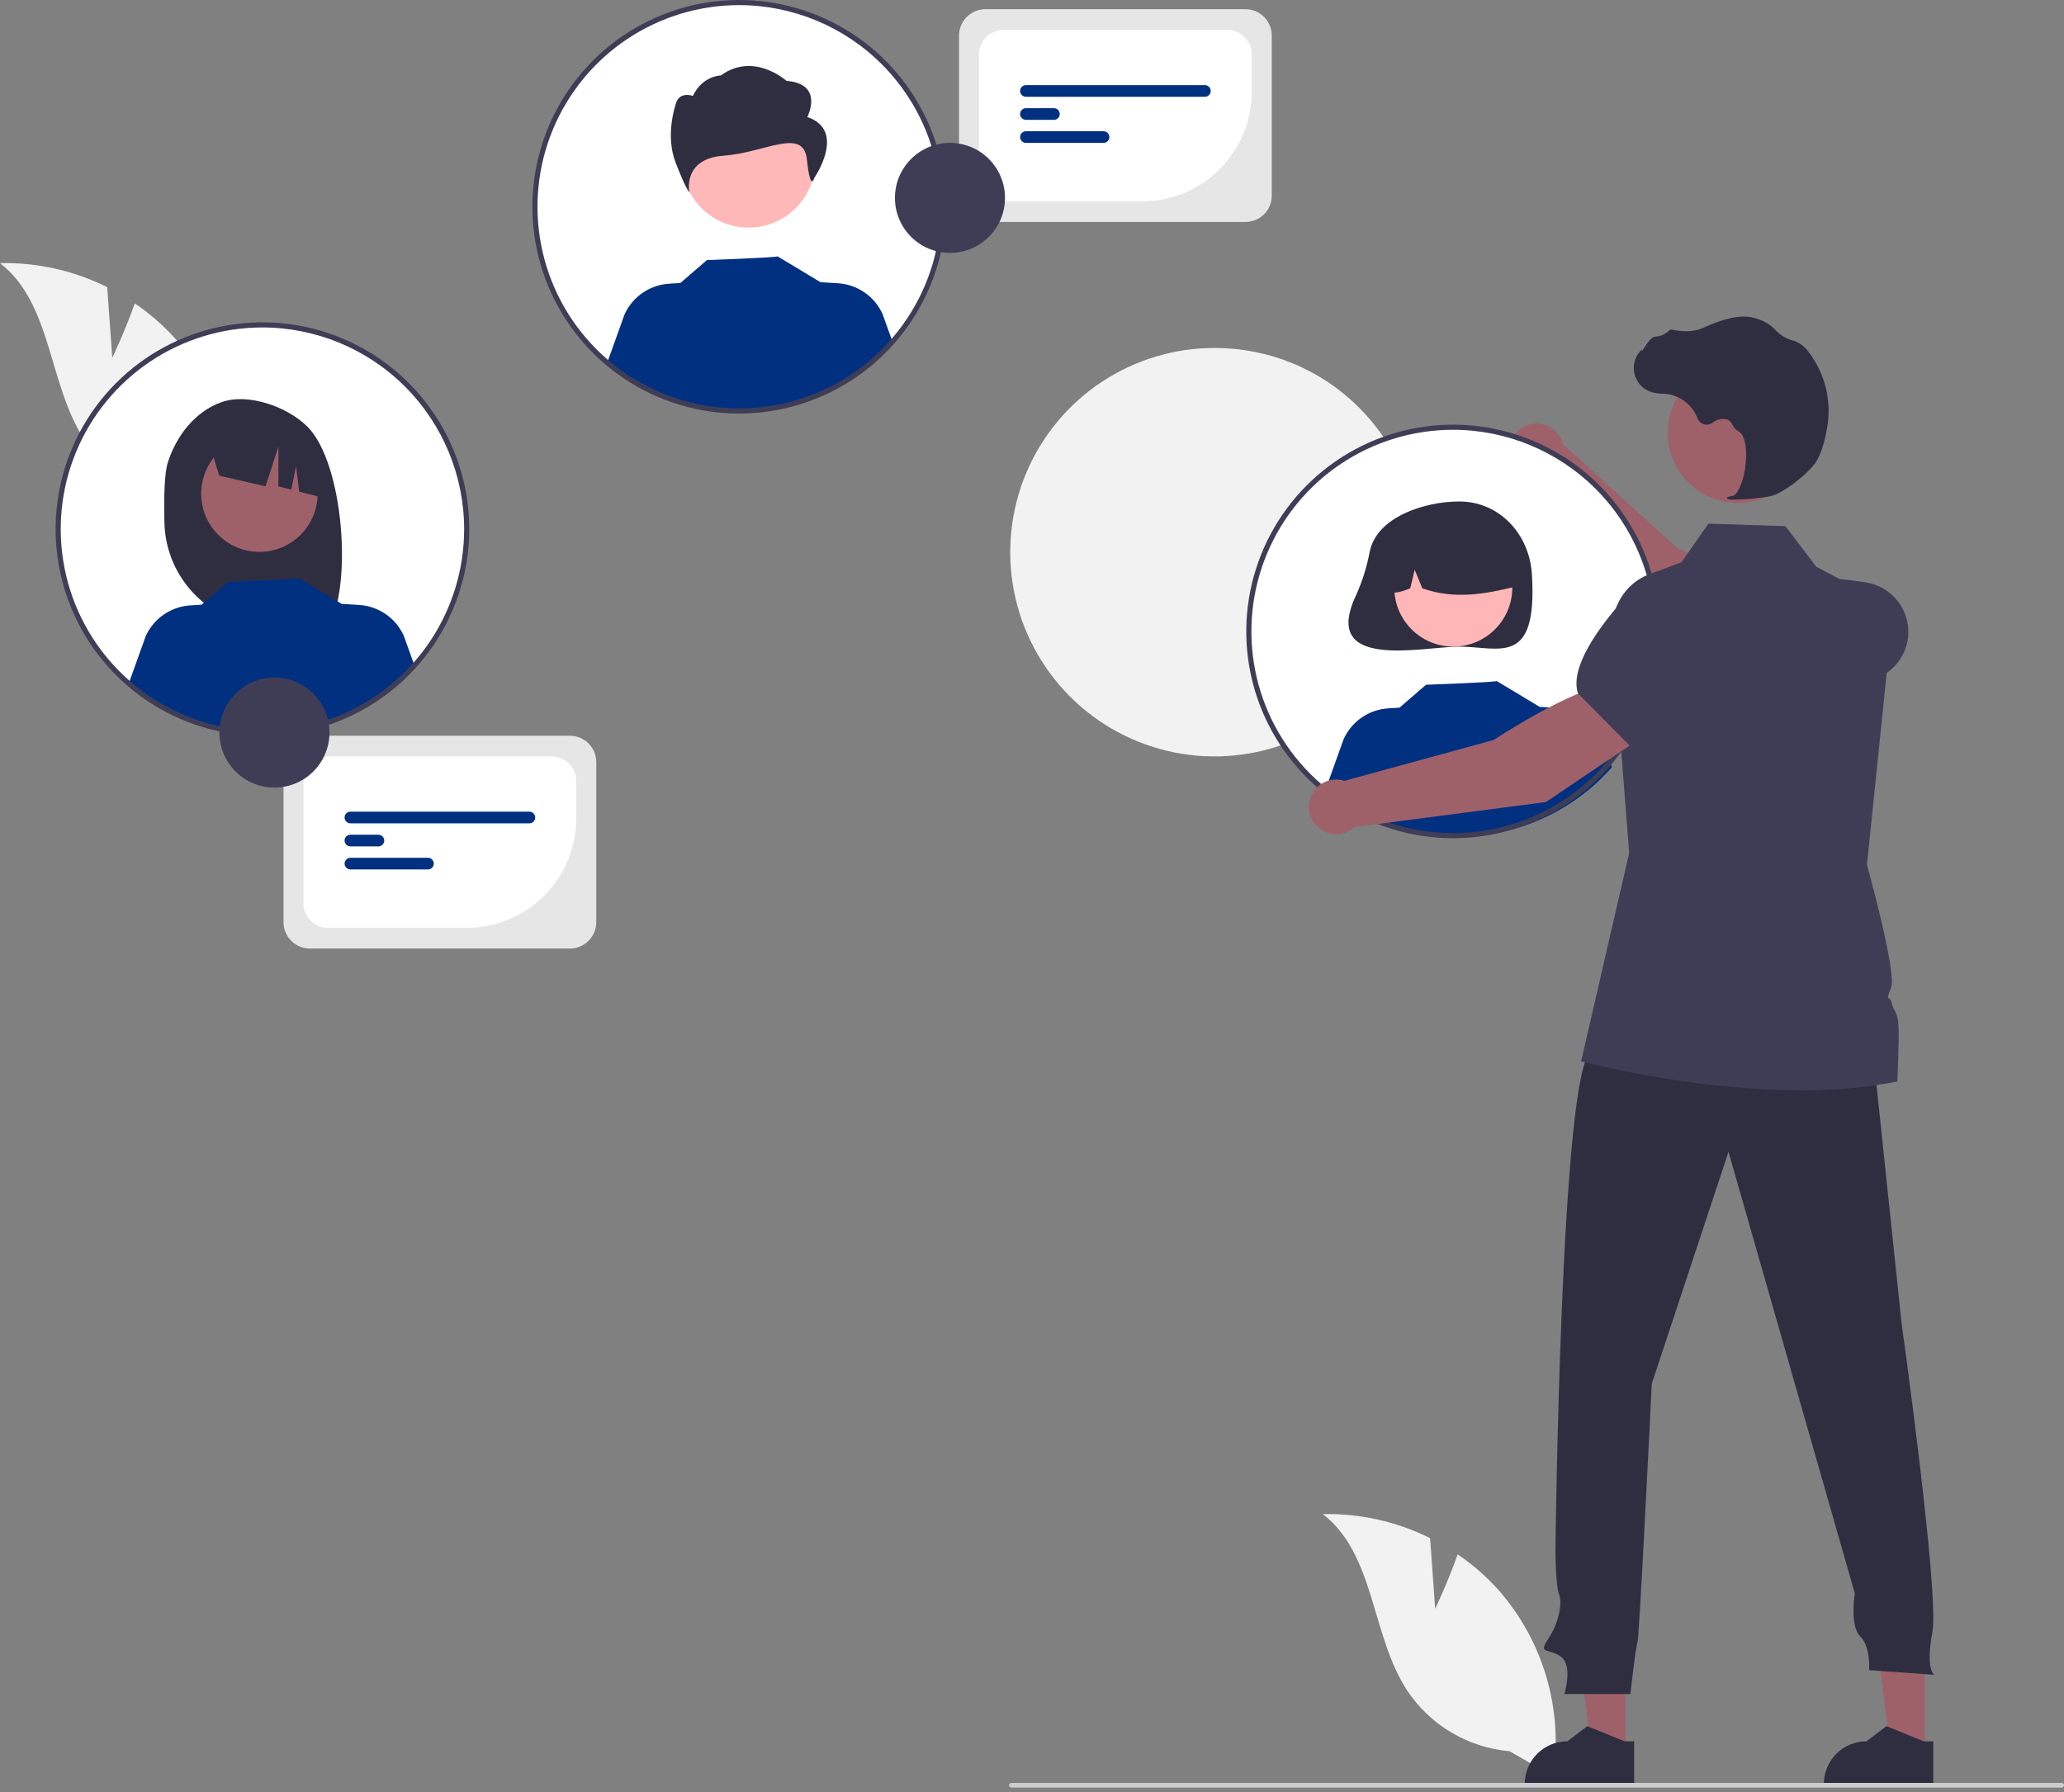 <svg width="456" height="396" viewBox="0 0 456 396" fill="none" xmlns="http://www.w3.org/2000/svg">
<rect x="0" y="0" width="456" height="396" fill="#808080" stroke="none"/>
<g clip-path="url(#clip0_39_1568)">
<path d="M313.445 122.102C313.429 131.027 310.767 139.747 305.795 147.16C300.823 154.572 293.765 160.344 285.513 163.745C277.261 167.146 268.186 168.023 259.435 166.267C250.684 164.51 242.651 160.198 236.351 153.875C230.051 147.553 225.767 139.504 224.041 130.747C222.315 121.99 223.225 112.918 226.655 104.678C230.086 96.438 235.882 89.4 243.312 84.455C250.742 79.509 259.472 76.878 268.397 76.894C274.328 76.889 280.201 78.056 285.679 80.329C291.157 82.601 296.132 85.933 300.318 90.134C304.504 94.335 307.819 99.322 310.072 104.808C312.324 110.294 313.471 116.171 313.445 122.102Z" fill="#F2F2F2"/>
<path d="M388.552 148.408L394.897 136.292C389.207 129.421 370.539 121.087 370.539 121.087L345.272 98.09C345.003 97.064 344.468 96.126 343.722 95.373C342.976 94.619 342.044 94.075 341.021 93.796C339.997 93.517 338.918 93.512 337.893 93.782C336.867 94.053 335.93 94.588 335.178 95.336C334.425 96.083 333.882 97.015 333.604 98.039C333.326 99.063 333.323 100.142 333.594 101.167C333.866 102.192 334.403 103.128 335.151 103.88C335.899 104.632 336.832 105.174 337.856 105.45L365.153 138.189L388.552 148.408Z" fill="#9E616A"/>
<path d="M385.478 147.572L394.438 150.424C400.953 152.499 407.974 152.343 414.39 149.98C416.331 149.258 418.031 148.006 419.299 146.368C420.566 144.73 421.35 142.77 421.561 140.71C421.83 137.915 421.027 135.123 419.315 132.897C417.603 130.672 415.11 129.18 412.34 128.722C403.938 127.341 393.112 126.66 389.249 131.256L389.21 131.303L385.478 147.572Z" fill="#3F3D56"/>
<path d="M321.034 184.663C345.957 184.663 366.162 164.458 366.162 139.535C366.162 114.612 345.957 94.407 321.034 94.407C296.111 94.407 275.906 114.612 275.906 139.535C275.906 164.458 296.111 184.663 321.034 184.663Z" fill="white"/>
<path d="M302.616 121.884C301.997 125.211 300.981 128.453 299.591 131.539C291.63 148.379 314.301 142.89 322.402 142.89C331.26 142.89 339.735 147.548 338.441 126.852C337.888 118.011 331.26 110.813 322.402 110.813C314.836 110.813 304.198 114.176 302.616 121.884Z" fill="#2F2E41"/>
<path d="M321.075 142.886C328.273 142.886 334.108 137.051 334.108 129.853C334.108 122.655 328.273 116.82 321.075 116.82C313.877 116.82 308.042 122.655 308.042 129.853C308.042 137.051 313.877 142.886 321.075 142.886Z" fill="#FFB6B6"/>
<path d="M312.224 116.568C314.508 115.175 317.124 114.422 319.799 114.387C322.473 114.352 325.108 115.035 327.428 116.367C329.748 117.699 331.667 119.629 332.985 121.956C334.304 124.284 334.973 126.922 334.922 129.597C328.281 131.264 321.304 132.54 314.222 129.996L312.549 125.902L311.563 129.999C309.406 130.88 307.244 131.626 305.082 129.99C304.993 127.323 305.607 124.68 306.86 122.325C308.113 119.969 309.963 117.984 312.224 116.568Z" fill="#2F2E41"/>
<path d="M356.123 169.542C348.305 178.438 337.302 183.903 325.489 184.756C313.677 185.61 302.002 181.784 292.986 174.105L296.857 163.304C297.732 161.386 299.112 159.742 300.85 158.549C302.588 157.355 304.618 156.657 306.723 156.53L309.185 156.379L315.057 151.314C315.057 151.314 330.878 150.75 330.643 150.479L340.226 156.243L340.218 156.204L343.986 156.434C346.09 156.561 348.121 157.259 349.859 158.452C351.597 159.646 352.977 161.29 353.851 163.209L356.123 169.542Z" fill="#013080"/>
<path d="M317.074 355.495L315.953 339.899C308.608 336.227 300.477 334.403 292.267 334.587C303.817 343.515 302.892 361.359 310.891 373.571C313.415 377.36 316.76 380.533 320.677 382.855C324.594 385.176 328.983 386.586 333.52 386.981L343.132 392.511C344.232 385.243 343.743 377.824 341.699 370.763C339.655 363.703 336.104 357.169 331.292 351.613C328.562 348.523 325.453 345.789 322.039 343.475C319.938 349.508 317.074 355.495 317.074 355.495Z" fill="#F2F2F2"/>
<path d="M24.807 79.056L23.686 63.46C16.341 59.788 8.21 57.965 0 58.148C11.55 67.076 10.625 84.92 18.624 97.132C21.148 100.922 24.493 104.095 28.41 106.417C32.327 108.738 36.716 110.148 41.252 110.543L50.865 116.073C51.965 108.805 51.476 101.385 49.432 94.325C47.388 87.264 43.837 80.731 39.025 75.175C36.295 72.084 33.186 69.35 29.772 67.037C27.671 73.069 24.807 79.056 24.807 79.056Z" fill="#F2F2F2"/>
<path d="M359.126 387.238L351.627 387.238L348.06 358.317H359.127L359.126 387.238Z" fill="#9E616A"/>
<path d="M361.038 394.506L336.861 394.506V394.2C336.861 391.704 337.853 389.311 339.617 387.546C341.382 385.781 343.775 384.79 346.271 384.789H346.272L350.688 381.439L358.928 384.79L361.038 384.79L361.038 394.506Z" fill="#2F2E41"/>
<path d="M425.209 387.238L417.712 387.238L414.145 358.317H425.211L425.209 387.238Z" fill="#9E616A"/>
<path d="M427.121 394.506L402.944 394.506V394.2C402.945 391.704 403.936 389.311 405.701 387.546C407.466 385.781 409.859 384.79 412.355 384.79H412.355L416.772 381.439L425.011 384.79L427.122 384.79L427.121 394.506Z" fill="#2F2E41"/>
<path d="M413.805 232.449L420.112 292.361C420.112 292.361 428.507 352.351 426.931 360.628C425.354 368.905 427.325 370.088 427.325 370.088L412.939 369.063C412.939 369.063 413.333 363.939 410.968 361.574C408.603 359.209 409.785 352.114 409.785 352.114L381.878 254.522L364.929 305.763C364.929 305.763 362.17 362.128 361.776 362.916C361.382 363.704 360.2 374.347 360.2 374.347H345.616C345.616 374.347 347.586 368.04 344.827 366.069C342.068 364.098 339.703 365.675 342.068 362.128C344.433 358.58 345.221 354.244 344.433 352.274C343.645 350.303 343.645 342.42 343.645 342.42C343.645 342.42 344.827 235.996 351.528 232.449C358.229 228.902 413.805 232.449 413.805 232.449Z" fill="#2F2E41"/>
<path d="M383.939 111.142C392.505 111.142 399.45 104.197 399.45 95.63C399.45 87.064 392.505 80.119 383.939 80.119C375.372 80.119 368.427 87.064 368.427 95.63C368.427 104.197 375.372 111.142 383.939 111.142Z" fill="#9E616A"/>
<path d="M419.166 238.979C389.126 245.183 349.317 234.517 349.317 234.517L359.936 188.484L356.161 140.309C355.7 134.418 359.055 128.895 364.275 126.939L371.483 124.239L377.441 115.709L394.459 116.268L401.262 125.222L406.631 128.071L418.27 134.244L418.321 134.269V134.295L414.668 169.724L412.465 191.086C412.465 191.086 419.156 215.112 417.783 218.298C416.41 221.479 417.604 219.943 417.937 221.643C418.269 223.344 419.289 223.452 419.443 226.802C419.601 230.147 419.166 238.979 419.166 238.979Z" fill="#3F3D56"/>
<path d="M455.481 395.022H223.435C223.298 395.021 223.166 394.966 223.069 394.869C222.972 394.772 222.917 394.64 222.917 394.502C222.917 394.365 222.972 394.233 223.069 394.135C223.166 394.038 223.298 393.983 223.435 393.982H455.481C455.618 393.982 455.751 394.037 455.848 394.135C455.945 394.232 456 394.364 456 394.502C456 394.64 455.945 394.772 455.848 394.87C455.751 394.967 455.618 395.022 455.481 395.022Z" fill="#CCCCCC"/>
<path d="M383.184 110.396C385.905 110.369 388.618 110.109 391.294 109.619C393.944 109.009 399.789 104.488 401.383 101.818C402.566 99.834 403.277 96.765 403.664 94.54C404.188 91.595 404.087 88.574 403.368 85.671C402.65 82.767 401.329 80.048 399.493 77.687C398.785 76.698 397.823 75.919 396.708 75.432C396.61 75.397 396.508 75.365 396.406 75.339C394.791 74.958 393.326 74.103 392.2 72.884C391.981 72.637 391.745 72.407 391.494 72.194C390.23 71.182 388.746 70.484 387.161 70.157C384.601 69.542 380.939 70.312 376.277 72.448C373.935 73.522 371.335 73.222 369.331 72.841C369.219 72.823 369.104 72.834 368.997 72.874C368.89 72.913 368.796 72.98 368.723 73.068C367.896 73.885 366.79 74.36 365.627 74.395C364.916 74.445 364.194 75.45 363.324 76.76C363.127 77.057 362.896 77.404 362.729 77.615L362.696 77.218L362.304 77.672C361.689 78.387 361.265 79.245 361.07 80.168C360.876 81.09 360.919 82.047 361.194 82.949C361.469 83.85 361.968 84.668 362.644 85.325C363.32 85.982 364.151 86.457 365.061 86.707C365.782 86.879 366.519 86.977 367.26 86.999C367.71 87.028 368.175 87.058 368.621 87.123C370.055 87.379 371.398 88.001 372.52 88.931C373.641 89.86 374.502 91.064 375.019 92.426C375.141 92.741 375.334 93.023 375.583 93.251C375.831 93.48 376.129 93.648 376.453 93.743C376.777 93.838 377.118 93.857 377.451 93.799C377.783 93.742 378.098 93.608 378.371 93.409C378.824 93.037 379.361 92.779 379.936 92.659C380.511 92.54 381.106 92.56 381.67 92.72C382.162 92.977 382.55 93.394 382.769 93.903C383.035 94.47 383.463 94.944 384 95.266C385.829 96.15 386.059 100.269 385.5 103.723C384.961 107.051 383.787 109.48 382.647 109.628C381.769 109.741 381.669 109.806 381.61 109.964L381.556 110.105L381.659 110.232C382.149 110.396 382.67 110.452 383.184 110.396Z" fill="#2F2E41"/>
<path d="M321.034 185.228C311.997 185.228 303.162 182.548 295.648 177.527C288.134 172.507 282.277 165.37 278.819 157.021C275.361 148.672 274.456 139.484 276.219 130.621C277.982 121.757 282.334 113.616 288.724 107.225C295.114 100.835 303.256 96.483 312.12 94.72C320.983 92.957 330.17 93.862 338.52 97.32C346.869 100.779 354.005 106.635 359.026 114.149C364.047 121.664 366.727 130.498 366.727 139.535C366.713 151.649 361.895 163.264 353.328 171.83C344.762 180.396 333.148 185.214 321.034 185.228ZM321.034 94.973C312.22 94.973 303.605 97.586 296.276 102.483C288.948 107.379 283.236 114.339 279.864 122.482C276.491 130.624 275.608 139.584 277.328 148.229C279.047 156.873 283.291 164.813 289.523 171.045C295.756 177.278 303.696 181.522 312.34 183.241C320.984 184.961 329.944 184.078 338.087 180.705C346.23 177.332 353.189 171.621 358.086 164.293C362.983 156.964 365.596 148.349 365.596 139.535C365.583 127.72 360.884 116.394 352.529 108.04C344.175 99.685 332.848 94.986 321.034 94.973Z" fill="#3F3D56"/>
<path d="M163.311 90.821C188.235 90.821 208.439 70.616 208.439 45.693C208.439 20.77 188.235 0.565 163.311 0.565C138.388 0.565 118.184 20.77 118.184 45.693C118.184 70.616 138.388 90.821 163.311 90.821Z" fill="white"/>
<path d="M165.4 50.296C173.527 50.296 180.115 43.708 180.115 35.581C180.115 27.454 173.527 20.866 165.4 20.866C157.273 20.866 150.685 27.454 150.685 35.581C150.685 43.708 157.273 50.296 165.4 50.296Z" fill="#FFB8B8"/>
<path d="M178.356 25.86C178.356 25.86 182.188 18.535 173.759 17.869C173.759 17.869 166.573 11.351 159.248 16.678C159.248 16.678 155.253 16.678 153.068 21.199C153.068 21.199 149.926 20.007 149.236 23.196C149.236 23.196 146.937 29.855 149.236 35.847C151.535 41.84 152.299 42.506 152.299 42.506C152.299 42.506 150.685 35.069 159.882 34.404C169.078 33.738 177.514 27.977 178.281 35.301C179.047 42.626 179.89 39.317 179.89 39.317C179.89 39.317 187.169 28.856 178.356 25.86Z" fill="#2F2E41"/>
<path d="M197.249 75.7C189.431 84.596 178.428 90.061 166.615 90.914C154.803 91.768 143.128 87.942 134.112 80.263L137.983 69.462C138.858 67.544 140.238 65.9 141.976 64.707C143.714 63.513 145.744 62.815 147.849 62.688L150.311 62.536L156.183 57.472C156.183 57.472 172.004 56.907 171.769 56.637L181.352 62.401L181.344 62.361L185.112 62.592C187.216 62.719 189.247 63.417 190.985 64.61C192.723 65.804 194.103 67.448 194.977 69.367L197.249 75.7Z" fill="#013080"/>
<path d="M163.311 91.386C154.274 91.386 145.44 88.706 137.926 83.685C130.411 78.665 124.555 71.528 121.096 63.179C117.638 54.83 116.733 45.642 118.496 36.779C120.259 27.915 124.611 19.773 131.001 13.383C137.392 6.993 145.533 2.641 154.397 0.878C163.26 -0.885 172.448 0.02 180.797 3.478C189.146 6.937 196.283 12.793 201.303 20.307C206.324 27.822 209.004 36.656 209.004 45.693C208.99 57.807 204.172 69.421 195.606 77.988C187.04 86.554 175.425 91.372 163.311 91.386ZM163.311 1.131C154.498 1.131 145.882 3.744 138.554 8.641C131.225 13.537 125.514 20.497 122.141 28.64C118.768 36.782 117.886 45.742 119.605 54.387C121.325 63.031 125.569 70.971 131.801 77.203C138.033 83.436 145.973 87.68 154.617 89.399C163.262 91.118 172.222 90.236 180.364 86.863C188.507 83.49 195.467 77.779 200.363 70.451C205.26 63.122 207.874 54.507 207.874 45.693C207.86 33.878 203.161 22.552 194.807 14.197C186.453 5.843 175.126 1.144 163.311 1.131Z" fill="#3F3D56"/>
<path d="M57.98 162.05C82.904 162.05 103.108 141.846 103.108 116.922C103.108 91.999 82.904 71.795 57.98 71.795C33.057 71.795 12.852 91.999 12.852 116.922C12.852 141.846 33.057 162.05 57.98 162.05Z" fill="white"/>
<path d="M37.064 102.242C38.93 96.296 43.173 90.841 49.042 88.831C54.911 86.82 63.504 89.883 67.916 94.28C75.987 102.323 77.956 129.955 72.412 138.686C71.309 138.628 67.503 138.585 66.387 138.543L64.808 133.28V138.491C63.029 138.436 61.237 138.398 59.431 138.377C53.375 138.302 47.585 135.882 43.276 131.626C38.968 127.37 36.477 121.609 36.328 115.555C36.184 109.763 36.329 104.586 37.064 102.242Z" fill="#2F2E41"/>
<path d="M57.311 121.952C64.414 121.952 70.172 116.194 70.172 109.091C70.172 101.988 64.414 96.23 57.311 96.23C50.208 96.23 44.45 101.988 44.45 109.091C44.45 116.194 50.208 121.952 57.311 121.952Z" fill="#9E616A"/>
<path d="M46.211 97.796L61.02 90.381C64.047 91.745 66.655 93.894 68.571 96.606C70.488 99.317 71.645 102.492 71.921 105.802L72.29 110.223L66.089 108.644L65.41 102.991L64.357 108.203L61.495 107.475L61.522 98.698L58.659 107.469L48.438 105.121L46.211 97.796Z" fill="#2F2E41"/>
<path d="M91.468 146.786C83.65 155.682 72.647 161.147 60.834 162C49.022 162.854 37.347 159.028 28.331 151.349L32.202 140.548C33.077 138.63 34.457 136.986 36.195 135.793C37.933 134.599 39.963 133.901 42.068 133.774L44.53 133.623L50.402 128.558C50.402 128.558 66.223 127.994 65.988 127.723L75.571 133.487L75.563 133.448L79.331 133.678C81.435 133.805 83.465 134.503 85.204 135.696C86.942 136.89 88.322 138.534 89.196 140.453L91.468 146.786Z" fill="#013080"/>
<path d="M57.98 162.615C48.943 162.615 40.109 159.936 32.594 154.915C25.08 149.894 19.224 142.758 15.765 134.408C12.307 126.059 11.402 116.872 13.165 108.008C14.928 99.145 19.28 91.003 25.67 84.613C32.061 78.222 40.202 73.871 49.066 72.108C57.929 70.344 67.117 71.249 75.466 74.708C83.815 78.166 90.952 84.023 95.972 91.537C100.993 99.051 103.673 107.885 103.673 116.922C103.659 129.037 98.841 140.651 90.275 149.217C81.709 157.783 70.094 162.602 57.98 162.615ZM57.98 72.36C49.166 72.36 40.551 74.974 33.223 79.87C25.894 84.767 20.183 91.727 16.81 99.869C13.437 108.012 12.555 116.972 14.274 125.616C15.993 134.26 20.238 142.201 26.47 148.433C32.702 154.665 40.642 158.909 49.286 160.629C57.931 162.348 66.891 161.466 75.033 158.093C83.176 154.72 90.136 149.008 95.032 141.68C99.929 134.352 102.542 125.736 102.542 116.922C102.529 105.108 97.83 93.781 89.476 85.427C81.121 77.073 69.795 72.374 57.98 72.36Z" fill="#3F3D56"/>
<path d="M362.712 162.947L355.88 151.099C347.03 152.223 329.993 163.523 329.993 163.523L297.039 172.54C296.028 172.217 294.95 172.167 293.914 172.393C292.878 172.62 291.919 173.115 291.135 173.83C290.352 174.544 289.77 175.453 289.449 176.464C289.127 177.475 289.078 178.553 289.306 179.589C289.534 180.625 290.03 181.582 290.746 182.365C291.461 183.148 292.37 183.729 293.382 184.049C294.393 184.369 295.471 184.417 296.507 184.188C297.542 183.959 298.499 183.462 299.282 182.745L341.549 177.232L362.712 162.947Z" fill="#9E616A"/>
<path d="M360.36 165.094L375.656 152.283L377.881 141.97C378.311 139.944 378.165 137.838 377.46 135.891C376.756 133.943 375.521 132.231 373.894 130.949C371.678 129.225 368.89 128.407 366.094 128.661C363.298 128.914 360.702 130.22 358.832 132.314C353.165 138.67 346.791 147.447 348.603 153.17L348.622 153.228L360.36 165.094Z" fill="#3F3D56"/>
<path d="M125.921 209.601H68.449C66.909 209.6 65.432 208.987 64.343 207.898C63.254 206.809 62.641 205.332 62.639 203.792V168.394C62.641 166.854 63.254 165.377 64.343 164.288C65.432 163.199 66.909 162.586 68.449 162.584H125.921C127.462 162.586 128.938 163.199 130.027 164.288C131.117 165.377 131.729 166.854 131.731 168.394V203.792C131.729 205.332 131.117 206.809 130.027 207.898C128.938 208.987 127.462 209.6 125.921 209.601Z" fill="#E6E6E6"/>
<path d="M103.087 205.042H72.489C71.046 205.04 69.663 204.466 68.643 203.446C67.623 202.426 67.049 201.043 67.048 199.601V172.585C67.049 171.142 67.623 169.759 68.643 168.739C69.663 167.719 71.046 167.145 72.489 167.144H121.882C123.324 167.145 124.707 167.719 125.727 168.739C126.747 169.759 127.321 171.142 127.323 172.585V180.806C127.315 187.232 124.76 193.392 120.216 197.935C115.673 202.479 109.512 205.035 103.087 205.042Z" fill="white"/>
<path d="M116.954 181.937H77.416C77.074 181.937 76.746 181.801 76.504 181.56C76.262 181.318 76.126 180.99 76.126 180.648C76.126 180.306 76.262 179.978 76.504 179.736C76.746 179.494 77.074 179.358 77.416 179.358H116.954C117.296 179.358 117.624 179.494 117.866 179.736C118.108 179.978 118.244 180.306 118.244 180.648C118.244 180.99 118.108 181.318 117.866 181.56C117.624 181.801 117.296 181.937 116.954 181.937Z" fill="#013080"/>
<path d="M83.601 187.033H77.416C77.074 187.033 76.746 186.897 76.504 186.655C76.262 186.413 76.126 186.085 76.126 185.743C76.126 185.401 76.262 185.073 76.504 184.831C76.746 184.589 77.074 184.454 77.416 184.454H83.601C83.943 184.454 84.271 184.589 84.513 184.831C84.754 185.073 84.89 185.401 84.89 185.743C84.89 186.085 84.754 186.413 84.513 186.655C84.271 186.897 83.943 187.033 83.601 187.033Z" fill="#013080"/>
<path d="M94.555 192.128H77.416C77.075 192.127 76.747 191.991 76.506 191.749C76.265 191.508 76.129 191.18 76.129 190.838C76.129 190.497 76.265 190.169 76.506 189.928C76.747 189.686 77.075 189.55 77.416 189.549H94.555C94.897 189.55 95.224 189.686 95.465 189.928C95.707 190.169 95.842 190.497 95.842 190.838C95.842 191.18 95.707 191.508 95.465 191.749C95.224 191.991 94.897 192.127 94.555 192.128Z" fill="#013080"/>
<path d="M60.634 174.037C67.348 174.037 72.791 168.594 72.791 161.879C72.791 155.165 67.348 149.722 60.634 149.722C53.919 149.722 48.476 155.165 48.476 161.879C48.476 168.594 53.919 174.037 60.634 174.037Z" fill="#3F3D56"/>
<path d="M275.165 49.052H217.692C216.152 49.05 214.675 48.438 213.586 47.349C212.497 46.26 211.884 44.783 211.882 43.243V7.845C211.884 6.305 212.497 4.828 213.586 3.739C214.675 2.65 216.152 2.037 217.692 2.035H275.165C276.705 2.037 278.181 2.65 279.271 3.739C280.36 4.828 280.972 6.305 280.974 7.845V43.243C280.972 44.783 280.36 46.26 279.271 47.349C278.181 48.438 276.705 49.05 275.165 49.052Z" fill="#E6E6E6"/>
<path d="M252.33 44.493H221.732C220.289 44.491 218.906 43.917 217.886 42.897C216.866 41.877 216.292 40.494 216.291 39.052V12.036C216.292 10.593 216.866 9.21 217.886 8.19C218.906 7.17 220.289 6.596 221.732 6.595H271.125C272.567 6.596 273.95 7.17 274.97 8.19C275.99 9.21 276.564 10.593 276.565 12.036V20.257C276.558 26.683 274.002 32.843 269.459 37.386C264.915 41.93 258.755 44.486 252.33 44.493Z" fill="white"/>
<path d="M266.197 21.388H226.659C226.317 21.388 225.989 21.252 225.747 21.011C225.505 20.769 225.369 20.441 225.369 20.099C225.369 19.757 225.505 19.429 225.747 19.187C225.989 18.945 226.317 18.809 226.659 18.809H266.197C266.539 18.809 266.867 18.945 267.109 19.187C267.351 19.429 267.486 19.757 267.486 20.099C267.486 20.441 267.351 20.769 267.109 21.011C266.867 21.252 266.539 21.388 266.197 21.388Z" fill="#013080"/>
<path d="M232.844 26.483H226.659C226.317 26.483 225.989 26.348 225.747 26.106C225.505 25.864 225.369 25.536 225.369 25.194C225.369 24.852 225.505 24.524 225.747 24.282C225.989 24.04 226.317 23.904 226.659 23.904H232.844C233.186 23.904 233.514 24.04 233.755 24.282C233.997 24.524 234.133 24.852 234.133 25.194C234.133 25.536 233.997 25.864 233.755 26.106C233.514 26.348 233.186 26.483 232.844 26.483Z" fill="#013080"/>
<path d="M243.798 31.579H226.659C226.317 31.578 225.99 31.442 225.749 31.2C225.508 30.959 225.372 30.631 225.372 30.289C225.372 29.948 225.508 29.62 225.749 29.378C225.99 29.137 226.317 29 226.659 29H243.798C244.14 29 244.468 29.136 244.71 29.378C244.952 29.619 245.087 29.947 245.087 30.289C245.087 30.631 244.952 30.959 244.71 31.201C244.468 31.443 244.14 31.579 243.798 31.579Z" fill="#013080"/>
<path d="M209.876 55.886C216.591 55.886 222.034 50.443 222.034 43.729C222.034 37.014 216.591 31.571 209.876 31.571C203.162 31.571 197.719 37.014 197.719 43.729C197.719 50.443 203.162 55.886 209.876 55.886Z" fill="#3F3D56"/>
</g>
<defs>
<clipPath id="clip0_39_1568">
<rect width="456" height="395.022" fill="white"/>
</clipPath>
</defs>
</svg>

